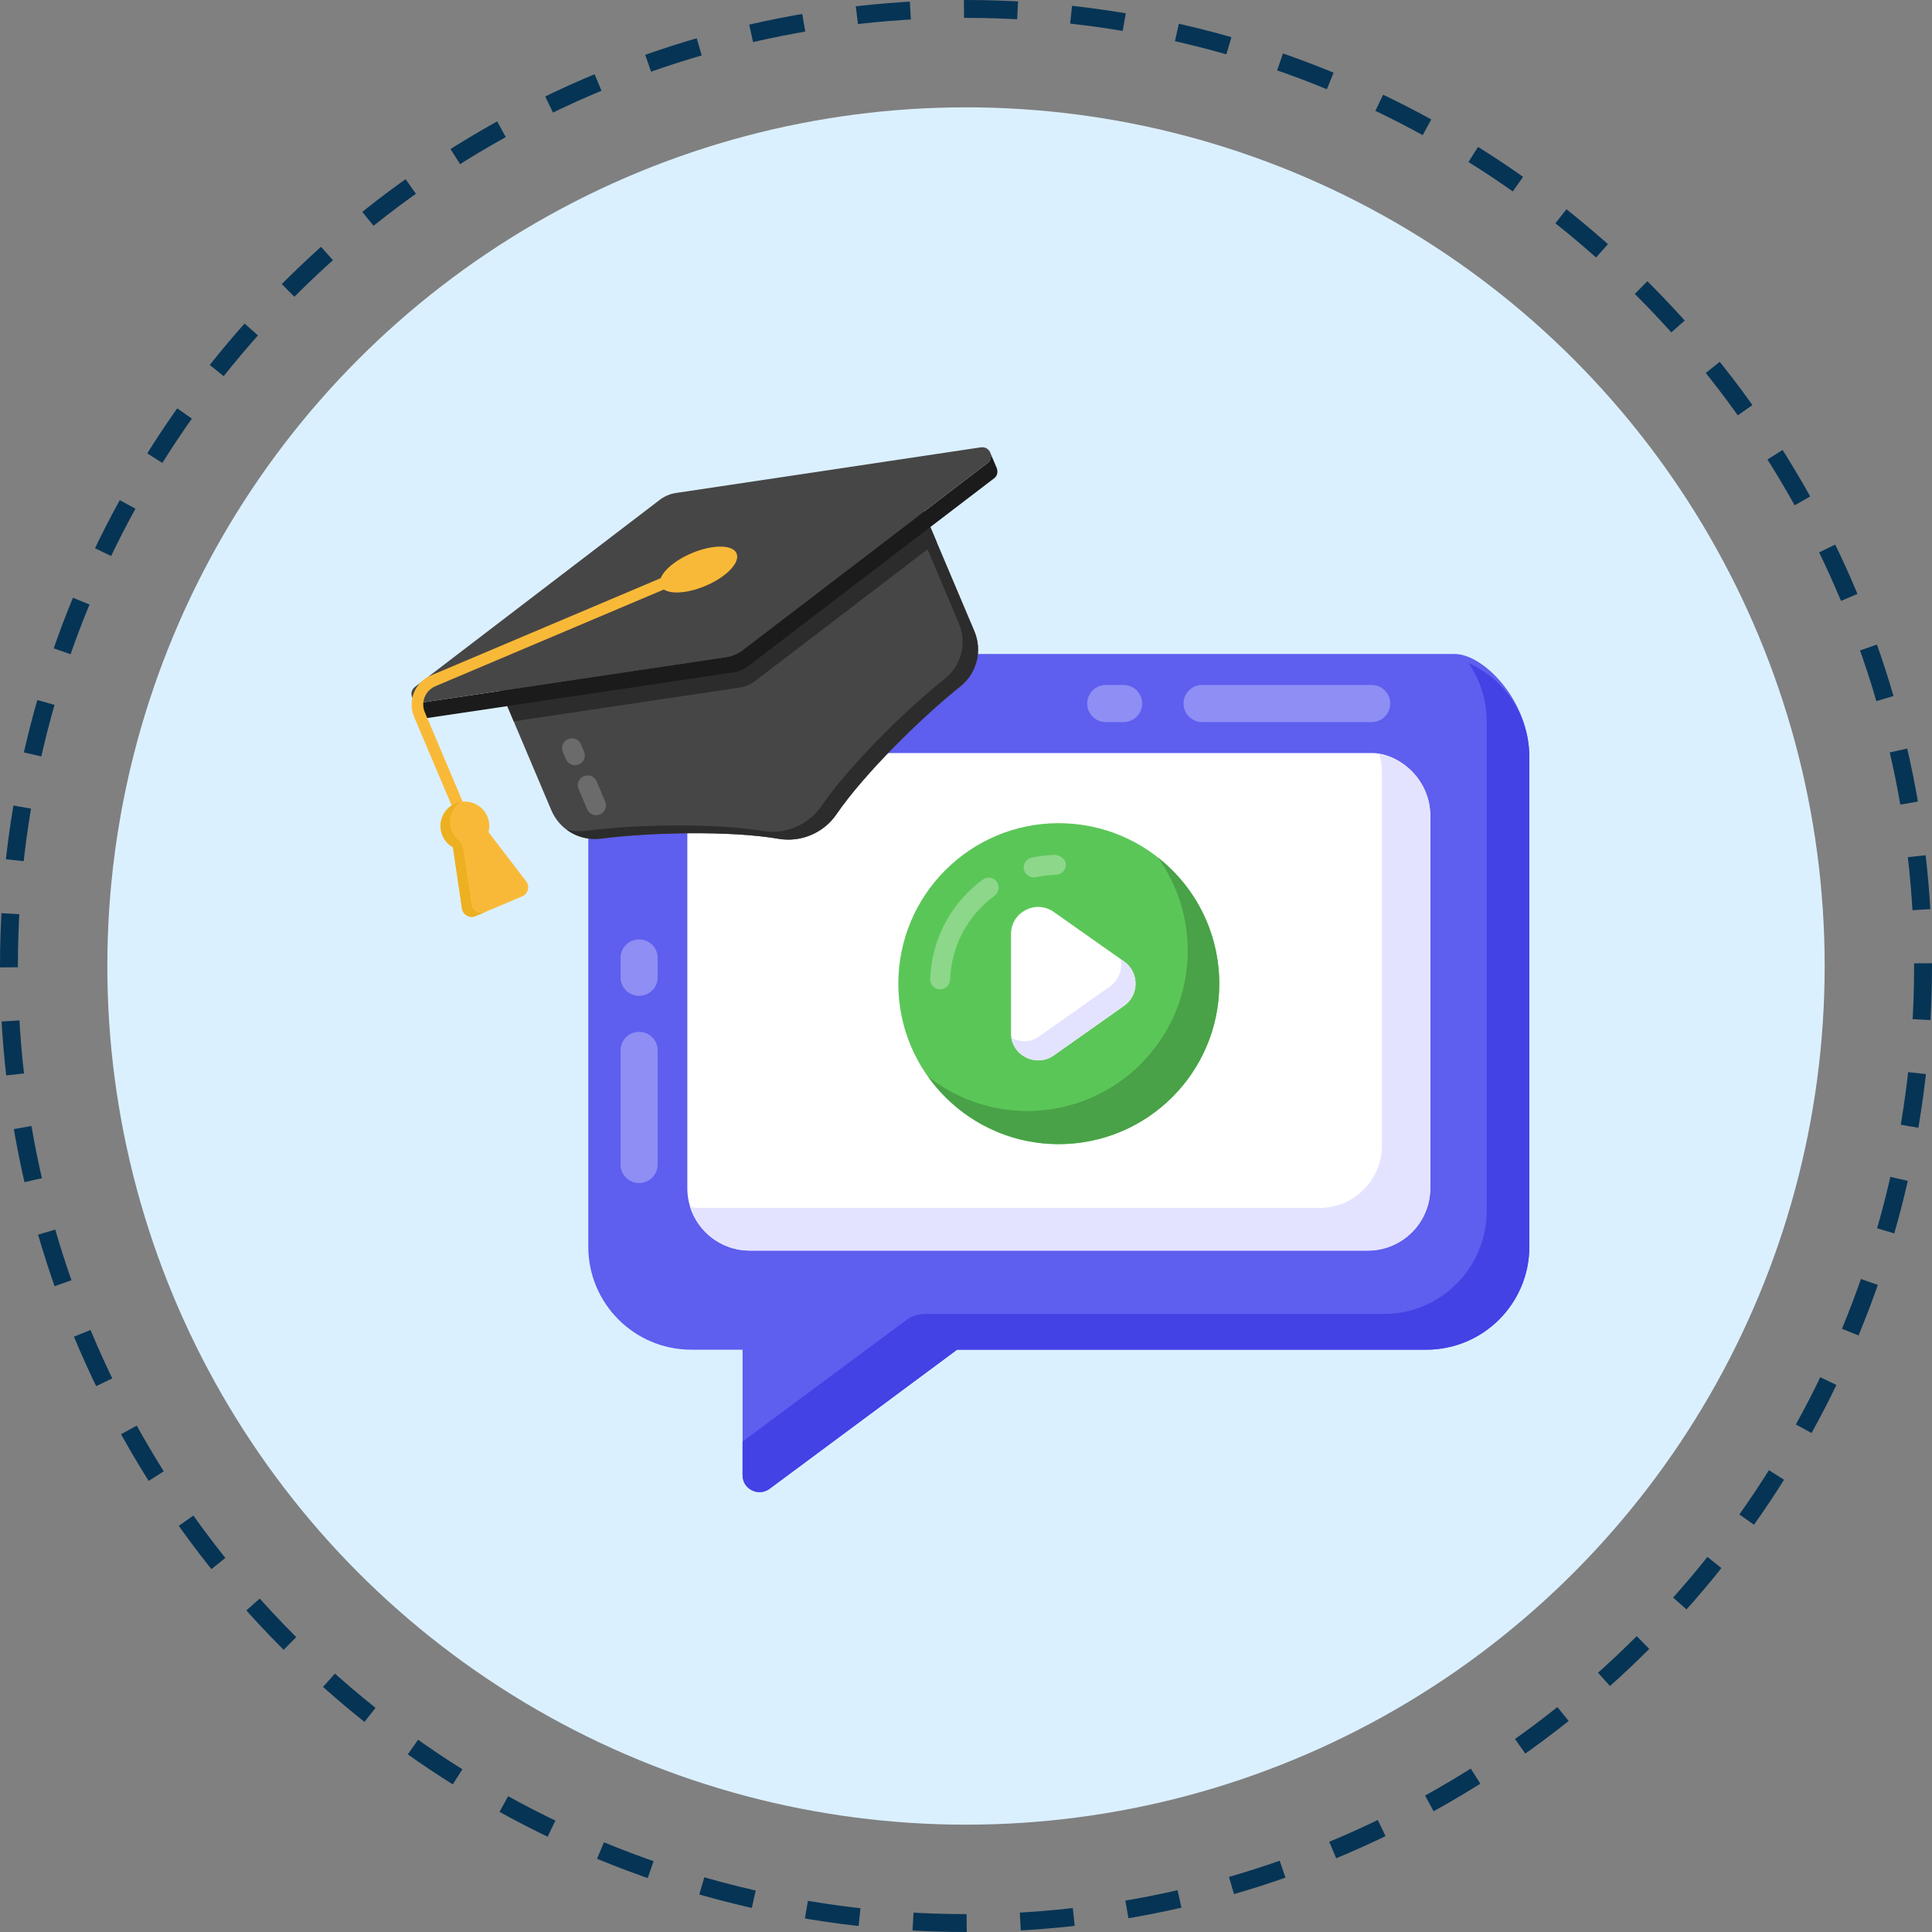 <svg width="108" height="108" viewBox="0 0 108 108" fill="none" xmlns="http://www.w3.org/2000/svg">
<rect x="0" y="0" width="108" height="108" fill="#808080" stroke="none"/>
<circle cx="54" cy="54" r="48" fill="#DBF0FF"/>
<circle cx="54" cy="54" r="53.5" stroke="#063455" stroke-dasharray="3 3"/>
<path d="M85.491 42.319V69.688C85.491 72.869 82.911 75.449 79.73 75.449H53.5L43.012 83.224C42.391 83.684 41.51 83.241 41.51 82.467V75.449H38.646C35.464 75.449 32.885 72.869 32.885 69.688V42.319C32.885 39.137 35.464 36.558 40.237 36.558H81.322C82.911 36.558 85.491 39.137 85.491 42.319Z" fill="#5E5EEF"/>
<g opacity="0.3">
<path d="M62.81 40.365H61.814C61.24 40.365 60.775 39.9 60.775 39.327C60.775 38.754 61.24 38.289 61.814 38.289H62.81C63.383 38.289 63.848 38.754 63.848 39.327C63.848 39.9 63.383 40.365 62.81 40.365Z" fill="white"/>
<path d="M76.677 40.365H67.199C66.626 40.365 66.16 39.9 66.16 39.327C66.16 38.754 66.626 38.289 67.199 38.289H76.677C77.25 38.289 77.715 38.754 77.715 39.327C77.715 39.9 77.25 40.365 76.677 40.365Z" fill="white"/>
</g>
<g opacity="0.3">
<path d="M35.726 66.133C35.153 66.133 34.688 65.668 34.688 65.095V58.719C34.688 58.146 35.153 57.681 35.726 57.681C36.3 57.681 36.765 58.146 36.765 58.719V65.095C36.765 65.668 36.3 66.133 35.726 66.133Z" fill="white"/>
<path d="M35.726 55.669C35.153 55.669 34.688 55.204 34.688 54.631V53.55C34.688 52.977 35.153 52.512 35.726 52.512C36.3 52.512 36.765 52.977 36.765 53.55V54.631C36.765 55.204 36.3 55.669 35.726 55.669Z" fill="white"/>
</g>
<path d="M85.491 42.318V69.689C85.491 72.87 82.912 75.449 79.731 75.449H53.5L43.019 83.23C42.396 83.687 41.51 83.244 41.51 82.468V80.585L50.643 73.808C50.952 73.579 51.326 73.455 51.711 73.455H77.35C80.531 73.455 83.109 70.876 83.109 67.695V40.324C83.109 39.119 82.735 37.998 82.099 37.07C84.106 37.97 85.491 39.978 85.491 42.318Z" fill="#4242E5"/>
<path d="M38.422 66.418V45.589C38.422 43.66 39.986 42.096 43.507 42.096H76.75C78.322 42.145 79.953 43.66 79.953 45.589V66.418C79.953 68.347 78.389 69.911 76.46 69.911H41.915C39.986 69.911 38.422 68.347 38.422 66.418Z" fill="white"/>
<path d="M79.952 45.592V66.415C79.952 68.353 78.388 69.904 76.463 69.904H41.911C40.347 69.904 39.032 68.893 38.575 67.467C38.782 67.509 39.004 67.523 39.226 67.523H73.764C75.688 67.523 77.253 65.958 77.253 64.02V43.197C77.253 42.837 77.197 42.477 77.1 42.145C78.72 42.449 79.952 43.875 79.952 45.592Z" fill="#E4E3FF"/>
<path d="M68.158 54.994C68.158 59.942 64.143 63.957 59.18 63.957C54.232 63.957 50.217 59.942 50.217 54.994C50.217 50.031 54.232 46.016 59.18 46.016C64.143 46.016 68.158 50.031 68.158 54.994Z" fill="#5BC658"/>
<g opacity="0.3">
<path d="M52.552 55.304C52.546 55.304 52.538 55.304 52.532 55.304C52.224 55.294 51.985 55.036 51.996 54.728C52.077 52.506 53.151 50.48 54.939 49.17C55.186 48.986 55.536 49.039 55.718 49.29C55.9 49.538 55.845 49.887 55.598 50.069C54.085 51.177 53.179 52.89 53.109 54.768C53.098 55.068 52.851 55.304 52.552 55.304Z" fill="white"/>
</g>
<g opacity="0.3">
<path d="M57.235 48.604C57.171 48.304 57.364 48.009 57.666 47.943C58.104 47.85 58.556 47.797 59.01 47.786C59.307 47.849 59.573 48.021 59.581 48.329C59.589 48.637 59.346 48.892 59.038 48.9C58.654 48.91 58.269 48.956 57.896 49.035C57.593 49.095 57.299 48.905 57.235 48.604Z" fill="white"/>
</g>
<path d="M68.158 54.994C68.158 59.942 64.143 63.957 59.18 63.957C56.173 63.957 53.506 62.461 51.877 60.179C53.403 61.38 55.328 62.105 57.417 62.105C62.38 62.105 66.395 58.09 66.395 53.142C66.395 51.202 65.773 49.409 64.736 47.942C66.825 49.587 68.158 52.135 68.158 54.994Z" fill="#49A247"/>
<path d="M62.836 56.227L58.906 58.996C57.901 59.703 56.516 58.985 56.516 57.756V52.218C56.516 50.989 57.901 50.27 58.906 50.978L62.836 53.747C63.694 54.351 63.694 55.623 62.836 56.227Z" fill="white"/>
<path d="M62.827 56.222L58.916 58.995C57.984 59.655 56.711 59.086 56.529 58.018C57.007 58.268 57.598 58.291 58.098 57.927L62.031 55.153C62.554 54.79 62.759 54.176 62.645 53.63L62.827 53.744C63.691 54.358 63.691 55.631 62.827 56.222Z" fill="#E4E3FF"/>
<path d="M50.82 26.667L54.467 35.282C54.932 36.381 54.603 37.642 53.67 38.385C51.551 40.069 48.325 43.222 46.747 45.531C46.039 46.566 44.771 47.102 43.535 46.889C40.782 46.415 36.283 46.533 33.601 46.88C32.418 47.034 31.285 46.392 30.82 45.294L27.172 36.678L50.82 26.667Z" fill="#474646"/>
<path d="M50.819 26.673L54.463 35.279C54.932 36.388 54.6 37.638 53.672 38.378C51.557 40.069 48.324 43.225 46.75 45.531C46.043 46.558 44.766 47.099 43.535 46.892C40.785 46.417 36.282 46.535 33.596 46.878C32.901 46.957 32.215 46.784 31.681 46.381C32.011 46.456 32.37 46.486 32.735 46.447C35.415 46.091 39.924 45.987 42.675 46.461C43.899 46.655 45.176 46.114 45.889 45.1C47.463 42.795 50.69 39.624 52.811 37.948C53.74 37.208 54.072 35.958 53.602 34.849L50.244 26.916L50.819 26.673Z" fill="#2D2C2C"/>
<path d="M52 29.449L52.365 30.311L42.233 38.054C41.971 38.26 41.655 38.394 41.324 38.439L28.72 40.321L28.355 39.459L40.959 37.577C41.287 37.526 41.603 37.392 41.868 37.192L52 29.449Z" fill="#2D2C2C"/>
<g opacity="0.2">
<path d="M33.538 45.526C33.26 45.644 32.938 45.513 32.82 45.234L32.343 44.107C32.225 43.829 32.355 43.507 32.634 43.389C32.913 43.271 33.235 43.401 33.353 43.68L33.83 44.807C33.948 45.086 33.817 45.407 33.538 45.526Z" fill="white"/>
</g>
<g opacity="0.2">
<path d="M32.356 42.733C32.077 42.851 31.755 42.72 31.637 42.441L31.465 42.035C31.347 41.756 31.478 41.434 31.756 41.316C32.035 41.198 32.357 41.328 32.475 41.607L32.647 42.014C32.765 42.293 32.635 42.614 32.356 42.733Z" fill="white"/>
</g>
<path d="M55.356 25.308L55.742 26.218L55.733 26.222C55.79 26.406 55.743 26.614 55.567 26.741L41.873 37.207C41.615 37.41 41.297 37.545 40.962 37.593L23.934 40.132C23.69 40.173 23.497 40.036 23.409 39.854C23.405 39.845 23.405 39.845 23.402 39.836L23.043 38.988C23.121 39.173 23.315 39.31 23.571 39.275L40.6 36.735C40.93 36.679 41.248 36.544 41.51 36.35L55.204 25.883C55.399 25.728 55.435 25.494 55.356 25.308Z" fill="#1B1B1B"/>
<path d="M55.203 25.884L41.512 36.345C41.245 36.549 40.931 36.682 40.599 36.732L23.567 39.277C23.064 39.352 22.791 38.708 23.195 38.399L36.879 27.943C37.145 27.739 37.459 27.606 37.791 27.557L54.831 25.006C55.334 24.931 55.607 25.575 55.203 25.884Z" fill="#474646"/>
<path d="M25.409 45.413L23.147 40.068C22.77 39.176 23.188 38.141 24.08 37.762L39.229 31.349C39.397 31.279 39.585 31.358 39.656 31.522C39.726 31.687 39.648 31.879 39.483 31.949L24.334 38.362C23.773 38.6 23.508 39.252 23.747 39.814L26.009 45.159C26.079 45.324 26.001 45.516 25.836 45.586C25.675 45.654 25.482 45.582 25.409 45.413Z" fill="#F9B938"/>
<path d="M26.585 51.211L29.191 50.107C29.52 49.968 29.632 49.555 29.414 49.267L27.305 46.515C27.385 46.235 27.365 45.926 27.245 45.643C26.952 44.95 26.147 44.624 25.453 44.917C24.767 45.208 24.44 46.013 24.734 46.707C24.854 46.989 25.062 47.219 25.319 47.356L25.826 50.786C25.882 51.143 26.255 51.35 26.585 51.211Z" fill="#F9B938"/>
<path d="M26.585 51.211L27.117 50.985C26.787 51.125 26.413 50.918 26.358 50.56L25.904 47.492C25.875 47.297 25.786 47.112 25.635 46.985C25.477 46.852 25.35 46.68 25.266 46.481C25.012 45.882 25.223 45.198 25.737 44.837C25.638 44.847 25.547 44.877 25.453 44.917C24.767 45.208 24.44 46.013 24.734 46.707C24.854 46.989 25.062 47.219 25.319 47.356L25.826 50.786C25.882 51.143 26.255 51.35 26.585 51.211Z" fill="#ECB021"/>
<path d="M41.176 30.937C41.391 31.443 40.608 32.254 39.443 32.748C38.264 33.247 37.137 33.244 36.923 32.738C36.709 32.233 37.491 31.421 38.67 30.922C39.836 30.429 40.962 30.432 41.176 30.937Z" fill="#F9B938"/>
</svg>
